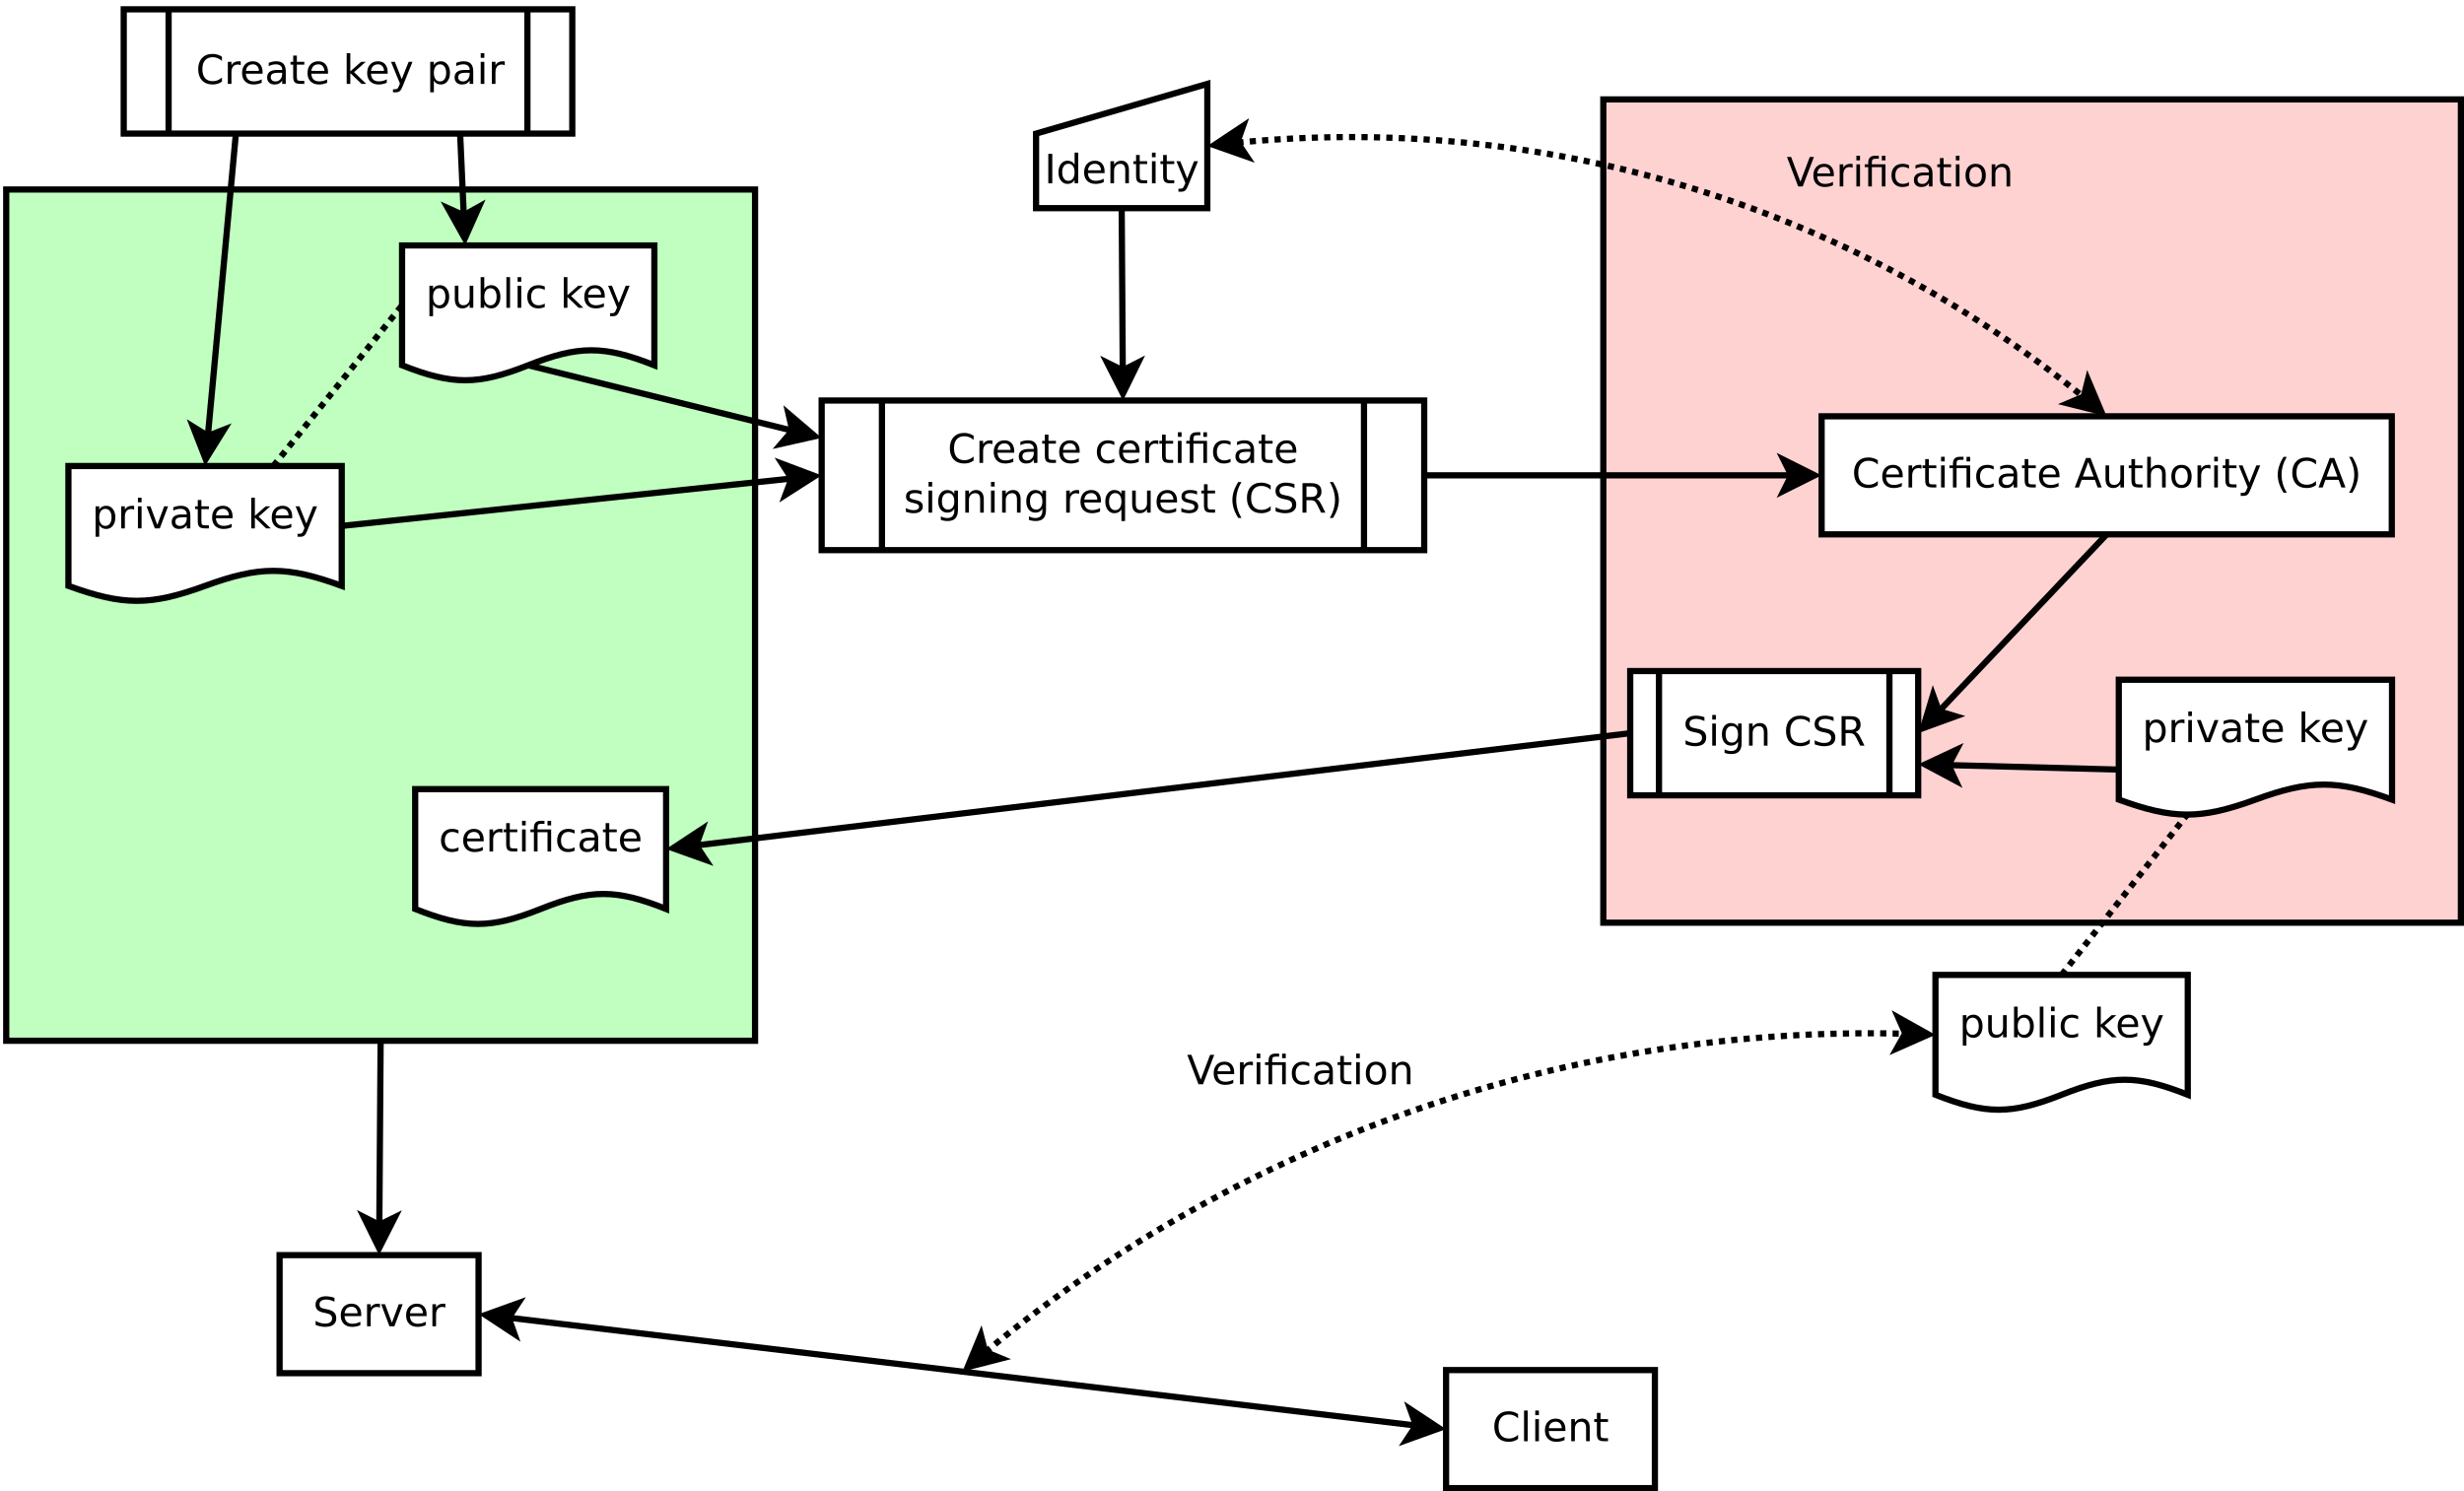 <?xml version="1.0" encoding="UTF-8"?>
<svg xmlns="http://www.w3.org/2000/svg" xmlns:xlink="http://www.w3.org/1999/xlink" width="793pt" height="480pt" viewBox="0 0 793 480" version="1.1">
<defs>
<g>
<symbol overflow="visible" id="glyph0-0">
<path style="stroke:none;" d="M 0.641 2.297 L 0.641 -9.172 L 7.141 -9.172 L 7.141 2.297 Z M 1.375 1.578 L 6.422 1.578 L 6.422 -8.438 L 1.375 -8.438 Z M 1.375 1.578 "/>
</symbol>
<symbol overflow="visible" id="glyph0-1">
<path style="stroke:none;" d="M 8.375 -8.75 L 8.375 -7.391 C 7.938 -7.797 7.473 -8.098 6.984 -8.297 C 6.504 -8.492 5.988 -8.594 5.438 -8.594 C 4.352 -8.594 3.52 -8.258 2.938 -7.594 C 2.363 -6.938 2.078 -5.984 2.078 -4.734 C 2.078 -3.484 2.363 -2.523 2.938 -1.859 C 3.52 -1.203 4.352 -0.875 5.438 -0.875 C 5.988 -0.875 6.504 -0.973 6.984 -1.172 C 7.473 -1.367 7.938 -1.664 8.375 -2.062 L 8.375 -0.734 C 7.926 -0.422 7.453 -0.188 6.953 -0.031 C 6.453 0.113 5.922 0.188 5.359 0.188 C 3.922 0.188 2.789 -0.25 1.969 -1.125 C 1.145 -2.008 0.734 -3.211 0.734 -4.734 C 0.734 -6.254 1.145 -7.453 1.969 -8.328 C 2.789 -9.211 3.922 -9.656 5.359 -9.656 C 5.922 -9.656 6.453 -9.578 6.953 -9.422 C 7.461 -9.273 7.938 -9.051 8.375 -8.75 Z M 8.375 -8.75 "/>
</symbol>
<symbol overflow="visible" id="glyph0-2">
<path style="stroke:none;" d="M 5.344 -6.016 C 5.207 -6.086 5.062 -6.141 4.906 -6.172 C 4.758 -6.211 4.594 -6.234 4.406 -6.234 C 3.75 -6.234 3.242 -6.02 2.891 -5.594 C 2.535 -5.164 2.359 -4.551 2.359 -3.75 L 2.359 0 L 1.188 0 L 1.188 -7.109 L 2.359 -7.109 L 2.359 -6 C 2.598 -6.438 2.914 -6.758 3.312 -6.969 C 3.707 -7.176 4.188 -7.281 4.75 -7.281 C 4.832 -7.281 4.922 -7.273 5.016 -7.266 C 5.109 -7.254 5.219 -7.238 5.344 -7.219 Z M 5.344 -6.016 "/>
</symbol>
<symbol overflow="visible" id="glyph0-3">
<path style="stroke:none;" d="M 7.312 -3.844 L 7.312 -3.281 L 1.938 -3.281 C 1.988 -2.469 2.227 -1.852 2.656 -1.438 C 3.094 -1.02 3.695 -0.812 4.469 -0.812 C 4.914 -0.812 5.348 -0.863 5.766 -0.969 C 6.191 -1.082 6.613 -1.25 7.031 -1.469 L 7.031 -0.359 C 6.613 -0.18 6.18 -0.047 5.734 0.047 C 5.297 0.141 4.852 0.188 4.406 0.188 C 3.27 0.188 2.367 -0.141 1.703 -0.797 C 1.047 -1.461 0.719 -2.359 0.719 -3.484 C 0.719 -4.648 1.031 -5.57 1.656 -6.25 C 2.289 -6.938 3.141 -7.281 4.203 -7.281 C 5.16 -7.281 5.914 -6.973 6.469 -6.359 C 7.031 -5.742 7.312 -4.906 7.312 -3.844 Z M 6.141 -4.188 C 6.129 -4.82 5.945 -5.332 5.594 -5.719 C 5.25 -6.102 4.789 -6.297 4.219 -6.297 C 3.562 -6.297 3.035 -6.109 2.641 -5.734 C 2.254 -5.367 2.031 -4.852 1.969 -4.188 Z M 6.141 -4.188 "/>
</symbol>
<symbol overflow="visible" id="glyph0-4">
<path style="stroke:none;" d="M 4.453 -3.578 C 3.516 -3.578 2.863 -3.469 2.5 -3.25 C 2.133 -3.031 1.953 -2.66 1.953 -2.141 C 1.953 -1.734 2.086 -1.406 2.359 -1.156 C 2.629 -0.914 3 -0.797 3.469 -0.797 C 4.113 -0.797 4.633 -1.023 5.031 -1.484 C 5.426 -1.941 5.625 -2.551 5.625 -3.312 L 5.625 -3.578 Z M 6.781 -4.062 L 6.781 0 L 5.625 0 L 5.625 -1.078 C 5.352 -0.648 5.02 -0.332 4.625 -0.125 C 4.227 0.082 3.738 0.188 3.156 0.188 C 2.426 0.188 1.848 -0.016 1.422 -0.422 C 0.992 -0.836 0.781 -1.383 0.781 -2.062 C 0.781 -2.863 1.047 -3.469 1.578 -3.875 C 2.117 -4.281 2.922 -4.484 3.984 -4.484 L 5.625 -4.484 L 5.625 -4.609 C 5.625 -5.141 5.445 -5.551 5.094 -5.844 C 4.738 -6.145 4.238 -6.297 3.594 -6.297 C 3.188 -6.297 2.789 -6.242 2.406 -6.141 C 2.02 -6.047 1.648 -5.898 1.297 -5.703 L 1.297 -6.781 C 1.723 -6.945 2.141 -7.07 2.547 -7.156 C 2.953 -7.238 3.344 -7.281 3.719 -7.281 C 4.75 -7.281 5.516 -7.016 6.016 -6.484 C 6.523 -5.953 6.781 -5.145 6.781 -4.062 Z M 6.781 -4.062 "/>
</symbol>
<symbol overflow="visible" id="glyph0-5">
<path style="stroke:none;" d="M 2.375 -9.125 L 2.375 -7.109 L 4.781 -7.109 L 4.781 -6.203 L 2.375 -6.203 L 2.375 -2.344 C 2.375 -1.758 2.453 -1.383 2.609 -1.219 C 2.773 -1.062 3.102 -0.984 3.594 -0.984 L 4.781 -0.984 L 4.781 0 L 3.594 0 C 2.688 0 2.062 -0.164 1.719 -0.5 C 1.375 -0.844 1.203 -1.457 1.203 -2.344 L 1.203 -6.203 L 0.344 -6.203 L 0.344 -7.109 L 1.203 -7.109 L 1.203 -9.125 Z M 2.375 -9.125 "/>
</symbol>
<symbol overflow="visible" id="glyph0-6">
<path style="stroke:none;" d=""/>
</symbol>
<symbol overflow="visible" id="glyph0-7">
<path style="stroke:none;" d="M 1.188 -9.875 L 2.359 -9.875 L 2.359 -4.047 L 5.844 -7.109 L 7.328 -7.109 L 3.562 -3.781 L 7.484 0 L 5.969 0 L 2.359 -3.469 L 2.359 0 L 1.188 0 Z M 1.188 -9.875 "/>
</symbol>
<symbol overflow="visible" id="glyph0-8">
<path style="stroke:none;" d="M 4.188 0.656 C 3.852 1.508 3.531 2.062 3.219 2.312 C 2.906 2.57 2.488 2.703 1.969 2.703 L 1.031 2.703 L 1.031 1.734 L 1.719 1.734 C 2.039 1.734 2.289 1.656 2.469 1.5 C 2.645 1.344 2.836 0.984 3.047 0.422 L 3.266 -0.109 L 0.391 -7.109 L 1.625 -7.109 L 3.844 -1.547 L 6.062 -7.109 L 7.312 -7.109 Z M 4.188 0.656 "/>
</symbol>
<symbol overflow="visible" id="glyph0-9">
<path style="stroke:none;" d="M 2.359 -1.062 L 2.359 2.703 L 1.188 2.703 L 1.188 -7.109 L 2.359 -7.109 L 2.359 -6.031 C 2.598 -6.457 2.906 -6.77 3.281 -6.969 C 3.656 -7.176 4.102 -7.281 4.625 -7.281 C 5.488 -7.281 6.191 -6.938 6.734 -6.25 C 7.273 -5.562 7.547 -4.66 7.547 -3.547 C 7.547 -2.43 7.273 -1.531 6.734 -0.844 C 6.191 -0.156 5.488 0.188 4.625 0.188 C 4.102 0.188 3.656 0.082 3.281 -0.125 C 2.906 -0.332 2.598 -0.645 2.359 -1.062 Z M 6.328 -3.547 C 6.328 -4.41 6.148 -5.082 5.797 -5.562 C 5.441 -6.051 4.957 -6.297 4.344 -6.297 C 3.727 -6.297 3.242 -6.051 2.891 -5.562 C 2.535 -5.082 2.359 -4.41 2.359 -3.547 C 2.359 -2.691 2.535 -2.02 2.891 -1.531 C 3.242 -1.039 3.727 -0.797 4.344 -0.797 C 4.957 -0.797 5.441 -1.039 5.797 -1.531 C 6.148 -2.02 6.328 -2.691 6.328 -3.547 Z M 6.328 -3.547 "/>
</symbol>
<symbol overflow="visible" id="glyph0-10">
<path style="stroke:none;" d="M 1.219 -7.109 L 2.391 -7.109 L 2.391 0 L 1.219 0 Z M 1.219 -9.875 L 2.391 -9.875 L 2.391 -8.391 L 1.219 -8.391 Z M 1.219 -9.875 "/>
</symbol>
<symbol overflow="visible" id="glyph0-11">
<path style="stroke:none;" d="M 0.391 -7.109 L 1.625 -7.109 L 3.844 -1.141 L 6.062 -7.109 L 7.312 -7.109 L 4.641 0 L 3.047 0 Z M 0.391 -7.109 "/>
</symbol>
<symbol overflow="visible" id="glyph0-12">
<path style="stroke:none;" d="M 1.109 -2.812 L 1.109 -7.109 L 2.266 -7.109 L 2.266 -2.844 C 2.266 -2.176 2.395 -1.672 2.656 -1.328 C 2.926 -0.992 3.32 -0.828 3.844 -0.828 C 4.477 -0.828 4.977 -1.023 5.344 -1.422 C 5.707 -1.828 5.891 -2.379 5.891 -3.078 L 5.891 -7.109 L 7.062 -7.109 L 7.062 0 L 5.891 0 L 5.891 -1.094 C 5.609 -0.656 5.281 -0.332 4.906 -0.125 C 4.531 0.082 4.094 0.188 3.594 0.188 C 2.781 0.188 2.16 -0.066 1.734 -0.578 C 1.316 -1.086 1.109 -1.832 1.109 -2.812 Z M 4.047 -7.281 Z M 4.047 -7.281 "/>
</symbol>
<symbol overflow="visible" id="glyph0-13">
<path style="stroke:none;" d="M 6.328 -3.547 C 6.328 -4.41 6.148 -5.082 5.797 -5.562 C 5.441 -6.051 4.957 -6.297 4.344 -6.297 C 3.727 -6.297 3.242 -6.051 2.891 -5.562 C 2.535 -5.082 2.359 -4.41 2.359 -3.547 C 2.359 -2.691 2.535 -2.02 2.891 -1.531 C 3.242 -1.039 3.727 -0.797 4.344 -0.797 C 4.957 -0.797 5.441 -1.039 5.797 -1.531 C 6.148 -2.02 6.328 -2.691 6.328 -3.547 Z M 2.359 -6.031 C 2.598 -6.457 2.906 -6.77 3.281 -6.969 C 3.656 -7.176 4.102 -7.281 4.625 -7.281 C 5.488 -7.281 6.191 -6.938 6.734 -6.25 C 7.273 -5.562 7.547 -4.66 7.547 -3.547 C 7.547 -2.43 7.273 -1.531 6.734 -0.844 C 6.191 -0.156 5.488 0.188 4.625 0.188 C 4.102 0.188 3.656 0.082 3.281 -0.125 C 2.906 -0.332 2.598 -0.645 2.359 -1.062 L 2.359 0 L 1.188 0 L 1.188 -9.875 L 2.359 -9.875 Z M 2.359 -6.031 "/>
</symbol>
<symbol overflow="visible" id="glyph0-14">
<path style="stroke:none;" d="M 1.219 -9.875 L 2.391 -9.875 L 2.391 0 L 1.219 0 Z M 1.219 -9.875 "/>
</symbol>
<symbol overflow="visible" id="glyph0-15">
<path style="stroke:none;" d="M 6.344 -6.844 L 6.344 -5.75 C 6.008 -5.926 5.676 -6.062 5.344 -6.156 C 5.008 -6.25 4.676 -6.297 4.344 -6.297 C 3.582 -6.297 2.992 -6.051 2.578 -5.562 C 2.16 -5.082 1.953 -4.41 1.953 -3.547 C 1.953 -2.68 2.16 -2.008 2.578 -1.531 C 2.992 -1.051 3.582 -0.812 4.344 -0.812 C 4.676 -0.812 5.008 -0.852 5.344 -0.938 C 5.676 -1.031 6.008 -1.172 6.344 -1.359 L 6.344 -0.266 C 6.02 -0.117 5.68 -0.008 5.328 0.062 C 4.984 0.145 4.613 0.188 4.219 0.188 C 3.145 0.188 2.289 -0.145 1.656 -0.812 C 1.031 -1.488 0.719 -2.398 0.719 -3.547 C 0.719 -4.703 1.035 -5.613 1.672 -6.281 C 2.305 -6.945 3.18 -7.281 4.297 -7.281 C 4.648 -7.281 5 -7.242 5.344 -7.172 C 5.688 -7.098 6.02 -6.988 6.344 -6.844 Z M 6.344 -6.844 "/>
</symbol>
<symbol overflow="visible" id="glyph0-16">
<path style="stroke:none;" d="M 6.969 -7.109 L 6.969 0 L 5.797 0 L 5.797 -6.203 L 2.594 -6.203 L 2.594 0 L 1.422 0 L 1.422 -6.203 L 0.297 -6.203 L 0.297 -7.109 L 1.422 -7.109 L 1.422 -7.609 C 1.422 -8.379 1.602 -8.945 1.969 -9.312 C 2.332 -9.688 2.895 -9.875 3.656 -9.875 L 4.828 -9.875 L 4.828 -8.906 L 3.703 -8.906 C 3.285 -8.906 2.992 -8.816 2.828 -8.641 C 2.672 -8.473 2.594 -8.172 2.594 -7.734 L 2.594 -7.109 Z M 5.797 -9.859 L 6.969 -9.859 L 6.969 -8.391 L 5.797 -8.391 Z M 5.797 -9.859 "/>
</symbol>
<symbol overflow="visible" id="glyph0-17">
<path style="stroke:none;" d="M 5.75 -6.906 L 5.75 -5.797 C 5.426 -5.961 5.086 -6.086 4.734 -6.172 C 4.379 -6.254 4.008 -6.297 3.625 -6.297 C 3.039 -6.297 2.602 -6.207 2.312 -6.031 C 2.031 -5.852 1.891 -5.586 1.891 -5.234 C 1.891 -4.961 1.988 -4.75 2.188 -4.594 C 2.395 -4.445 2.816 -4.301 3.453 -4.156 L 3.844 -4.062 C 4.676 -3.883 5.266 -3.633 5.609 -3.312 C 5.961 -2.988 6.141 -2.539 6.141 -1.969 C 6.141 -1.301 5.879 -0.773 5.359 -0.391 C 4.836 -0.004 4.117 0.188 3.203 0.188 C 2.816 0.188 2.414 0.148 2 0.078 C 1.594 0.004 1.16 -0.109 0.703 -0.266 L 0.703 -1.469 C 1.141 -1.238 1.566 -1.066 1.984 -0.953 C 2.398 -0.848 2.812 -0.797 3.219 -0.797 C 3.77 -0.797 4.191 -0.891 4.484 -1.078 C 4.785 -1.266 4.938 -1.531 4.938 -1.875 C 4.938 -2.188 4.828 -2.426 4.609 -2.594 C 4.398 -2.77 3.938 -2.938 3.219 -3.094 L 2.812 -3.188 C 2.082 -3.344 1.555 -3.578 1.234 -3.891 C 0.91 -4.203 0.75 -4.633 0.75 -5.188 C 0.75 -5.852 0.984 -6.367 1.453 -6.734 C 1.93 -7.098 2.609 -7.281 3.484 -7.281 C 3.91 -7.281 4.316 -7.25 4.703 -7.188 C 5.086 -7.125 5.438 -7.031 5.75 -6.906 Z M 5.75 -6.906 "/>
</symbol>
<symbol overflow="visible" id="glyph0-18">
<path style="stroke:none;" d="M 5.906 -3.641 C 5.906 -4.484 5.727 -5.133 5.375 -5.594 C 5.031 -6.062 4.539 -6.297 3.906 -6.297 C 3.281 -6.297 2.789 -6.062 2.438 -5.594 C 2.094 -5.133 1.922 -4.484 1.922 -3.641 C 1.922 -2.797 2.094 -2.141 2.438 -1.672 C 2.789 -1.211 3.281 -0.984 3.906 -0.984 C 4.539 -0.984 5.031 -1.211 5.375 -1.672 C 5.727 -2.141 5.906 -2.797 5.906 -3.641 Z M 7.078 -0.875 C 7.078 0.332 6.805 1.227 6.266 1.812 C 5.723 2.406 4.898 2.703 3.797 2.703 C 3.391 2.703 3.004 2.672 2.641 2.609 C 2.273 2.547 1.922 2.453 1.578 2.328 L 1.578 1.188 C 1.922 1.375 2.258 1.508 2.594 1.594 C 2.926 1.688 3.266 1.734 3.609 1.734 C 4.379 1.734 4.953 1.535 5.328 1.141 C 5.711 0.742 5.906 0.141 5.906 -0.672 L 5.906 -1.25 C 5.664 -0.832 5.352 -0.52 4.969 -0.312 C 4.594 -0.102 4.145 0 3.625 0 C 2.75 0 2.047 -0.332 1.516 -1 C 0.984 -1.664 0.719 -2.547 0.719 -3.641 C 0.719 -4.734 0.984 -5.613 1.516 -6.281 C 2.047 -6.945 2.75 -7.281 3.625 -7.281 C 4.145 -7.281 4.594 -7.176 4.969 -6.969 C 5.352 -6.758 5.664 -6.445 5.906 -6.031 L 5.906 -7.109 L 7.078 -7.109 Z M 7.078 -0.875 "/>
</symbol>
<symbol overflow="visible" id="glyph0-19">
<path style="stroke:none;" d="M 7.141 -4.297 L 7.141 0 L 5.969 0 L 5.969 -4.25 C 5.969 -4.926 5.836 -5.43 5.578 -5.766 C 5.316 -6.098 4.922 -6.266 4.391 -6.266 C 3.766 -6.266 3.27 -6.062 2.906 -5.656 C 2.539 -5.258 2.359 -4.711 2.359 -4.016 L 2.359 0 L 1.188 0 L 1.188 -7.109 L 2.359 -7.109 L 2.359 -6 C 2.641 -6.426 2.969 -6.742 3.344 -6.953 C 3.719 -7.172 4.156 -7.281 4.656 -7.281 C 5.469 -7.281 6.082 -7.023 6.5 -6.516 C 6.926 -6.016 7.141 -5.273 7.141 -4.297 Z M 7.141 -4.297 "/>
</symbol>
<symbol overflow="visible" id="glyph0-20">
<path style="stroke:none;" d="M 1.922 -3.547 C 1.922 -2.691 2.098 -2.02 2.453 -1.531 C 2.805 -1.039 3.289 -0.797 3.906 -0.797 C 4.531 -0.797 5.02 -1.039 5.375 -1.531 C 5.727 -2.02 5.906 -2.691 5.906 -3.547 C 5.906 -4.41 5.727 -5.082 5.375 -5.562 C 5.02 -6.051 4.531 -6.297 3.906 -6.297 C 3.289 -6.297 2.805 -6.051 2.453 -5.562 C 2.098 -5.082 1.922 -4.41 1.922 -3.547 Z M 5.906 -1.062 C 5.656 -0.645 5.344 -0.332 4.969 -0.125 C 4.594 0.082 4.145 0.188 3.625 0.188 C 2.77 0.188 2.07 -0.156 1.531 -0.844 C 0.988 -1.531 0.719 -2.43 0.719 -3.547 C 0.719 -4.66 0.988 -5.562 1.531 -6.25 C 2.07 -6.938 2.77 -7.281 3.625 -7.281 C 4.145 -7.281 4.594 -7.176 4.969 -6.969 C 5.344 -6.77 5.656 -6.457 5.906 -6.031 L 5.906 -7.109 L 7.078 -7.109 L 7.078 2.703 L 5.906 2.703 Z M 5.906 -1.062 "/>
</symbol>
<symbol overflow="visible" id="glyph0-21">
<path style="stroke:none;" d="M 4.031 -9.859 C 3.469 -8.891 3.047 -7.926 2.766 -6.969 C 2.492 -6.02 2.359 -5.055 2.359 -4.078 C 2.359 -3.098 2.492 -2.129 2.766 -1.172 C 3.047 -0.211 3.469 0.75 4.031 1.719 L 3.016 1.719 C 2.379 0.719 1.906 -0.258 1.594 -1.219 C 1.281 -2.176 1.125 -3.129 1.125 -4.078 C 1.125 -5.023 1.281 -5.973 1.594 -6.922 C 1.906 -7.879 2.379 -8.859 3.016 -9.859 Z M 4.031 -9.859 "/>
</symbol>
<symbol overflow="visible" id="glyph0-22">
<path style="stroke:none;" d="M 6.953 -9.172 L 6.953 -7.922 C 6.473 -8.148 6.016 -8.32 5.578 -8.438 C 5.148 -8.551 4.734 -8.609 4.328 -8.609 C 3.629 -8.609 3.086 -8.473 2.703 -8.203 C 2.328 -7.93 2.141 -7.547 2.141 -7.047 C 2.141 -6.629 2.266 -6.312 2.516 -6.094 C 2.773 -5.883 3.254 -5.711 3.953 -5.578 L 4.734 -5.422 C 5.68 -5.234 6.383 -4.91 6.844 -4.453 C 7.301 -3.992 7.531 -3.379 7.531 -2.609 C 7.531 -1.691 7.223 -0.992 6.609 -0.516 C 5.992 -0.047 5.086 0.188 3.891 0.188 C 3.441 0.188 2.961 0.133 2.453 0.031 C 1.953 -0.07 1.43 -0.223 0.891 -0.422 L 0.891 -1.734 C 1.41 -1.441 1.922 -1.223 2.422 -1.078 C 2.922 -0.93 3.41 -0.859 3.891 -0.859 C 4.629 -0.859 5.195 -1 5.594 -1.281 C 5.988 -1.57 6.188 -1.984 6.188 -2.516 C 6.188 -2.984 6.039 -3.348 5.75 -3.609 C 5.469 -3.867 5.004 -4.066 4.359 -4.203 L 3.578 -4.359 C 2.617 -4.547 1.926 -4.844 1.5 -5.25 C 1.07 -5.656 0.859 -6.219 0.859 -6.938 C 0.859 -7.781 1.148 -8.441 1.734 -8.922 C 2.328 -9.41 3.145 -9.656 4.188 -9.656 C 4.625 -9.656 5.07 -9.613 5.531 -9.531 C 6 -9.445 6.473 -9.328 6.953 -9.172 Z M 6.953 -9.172 "/>
</symbol>
<symbol overflow="visible" id="glyph0-23">
<path style="stroke:none;" d="M 5.766 -4.438 C 6.047 -4.344 6.316 -4.145 6.578 -3.844 C 6.836 -3.539 7.098 -3.125 7.359 -2.594 L 8.656 0 L 7.281 0 L 6.062 -2.438 C 5.75 -3.07 5.445 -3.488 5.156 -3.688 C 4.863 -3.895 4.461 -4 3.953 -4 L 2.562 -4 L 2.562 0 L 1.281 0 L 1.281 -9.484 L 4.172 -9.484 C 5.254 -9.484 6.062 -9.254 6.594 -8.797 C 7.125 -8.348 7.391 -7.664 7.391 -6.75 C 7.391 -6.156 7.25 -5.66 6.969 -5.266 C 6.695 -4.867 6.297 -4.594 5.766 -4.438 Z M 2.562 -8.422 L 2.562 -5.062 L 4.172 -5.062 C 4.785 -5.062 5.25 -5.203 5.562 -5.484 C 5.883 -5.773 6.047 -6.195 6.047 -6.75 C 6.047 -7.301 5.883 -7.719 5.562 -8 C 5.25 -8.281 4.785 -8.422 4.172 -8.422 Z M 2.562 -8.422 "/>
</symbol>
<symbol overflow="visible" id="glyph0-24">
<path style="stroke:none;" d="M 1.047 -9.859 L 2.062 -9.859 C 2.695 -8.859 3.172 -7.879 3.484 -6.922 C 3.797 -5.973 3.953 -5.023 3.953 -4.078 C 3.953 -3.129 3.797 -2.176 3.484 -1.219 C 3.172 -0.258 2.695 0.719 2.062 1.719 L 1.047 1.719 C 1.609 0.75 2.023 -0.211 2.297 -1.172 C 2.578 -2.129 2.719 -3.098 2.719 -4.078 C 2.719 -5.055 2.578 -6.02 2.297 -6.969 C 2.023 -7.926 1.609 -8.891 1.047 -9.859 Z M 1.047 -9.859 "/>
</symbol>
<symbol overflow="visible" id="glyph0-25">
<path style="stroke:none;" d="M 1.281 -9.484 L 2.562 -9.484 L 2.562 0 L 1.281 0 Z M 1.281 -9.484 "/>
</symbol>
<symbol overflow="visible" id="glyph0-26">
<path style="stroke:none;" d="M 5.906 -6.031 L 5.906 -9.875 L 7.078 -9.875 L 7.078 0 L 5.906 0 L 5.906 -1.062 C 5.656 -0.645 5.344 -0.332 4.969 -0.125 C 4.594 0.082 4.145 0.188 3.625 0.188 C 2.77 0.188 2.07 -0.156 1.531 -0.844 C 0.988 -1.531 0.719 -2.43 0.719 -3.547 C 0.719 -4.66 0.988 -5.562 1.531 -6.25 C 2.07 -6.938 2.77 -7.281 3.625 -7.281 C 4.145 -7.281 4.594 -7.176 4.969 -6.969 C 5.344 -6.77 5.656 -6.457 5.906 -6.031 Z M 1.922 -3.547 C 1.922 -2.691 2.098 -2.02 2.453 -1.531 C 2.805 -1.039 3.289 -0.797 3.906 -0.797 C 4.531 -0.797 5.02 -1.039 5.375 -1.531 C 5.727 -2.02 5.906 -2.691 5.906 -3.547 C 5.906 -4.41 5.727 -5.082 5.375 -5.562 C 5.02 -6.051 4.531 -6.297 3.906 -6.297 C 3.289 -6.297 2.805 -6.051 2.453 -5.562 C 2.098 -5.082 1.922 -4.41 1.922 -3.547 Z M 1.922 -3.547 "/>
</symbol>
<symbol overflow="visible" id="glyph0-27">
<path style="stroke:none;" d="M 4.438 -8.219 L 2.703 -3.5 L 6.188 -3.5 Z M 3.719 -9.484 L 5.172 -9.484 L 8.781 0 L 7.453 0 L 6.594 -2.438 L 2.312 -2.438 L 1.453 0 L 0.109 0 Z M 3.719 -9.484 "/>
</symbol>
<symbol overflow="visible" id="glyph0-28">
<path style="stroke:none;" d="M 7.141 -4.297 L 7.141 0 L 5.969 0 L 5.969 -4.25 C 5.969 -4.926 5.836 -5.43 5.578 -5.766 C 5.316 -6.098 4.922 -6.266 4.391 -6.266 C 3.766 -6.266 3.27 -6.062 2.906 -5.656 C 2.539 -5.258 2.359 -4.711 2.359 -4.016 L 2.359 0 L 1.188 0 L 1.188 -9.875 L 2.359 -9.875 L 2.359 -6 C 2.641 -6.426 2.969 -6.742 3.344 -6.953 C 3.719 -7.172 4.156 -7.281 4.656 -7.281 C 5.469 -7.281 6.082 -7.023 6.5 -6.516 C 6.926 -6.016 7.141 -5.273 7.141 -4.297 Z M 7.141 -4.297 "/>
</symbol>
<symbol overflow="visible" id="glyph0-29">
<path style="stroke:none;" d="M 3.984 -6.297 C 3.359 -6.297 2.863 -6.051 2.5 -5.562 C 2.133 -5.07 1.953 -4.398 1.953 -3.547 C 1.953 -2.691 2.129 -2.02 2.484 -1.531 C 2.848 -1.051 3.348 -0.812 3.984 -0.812 C 4.598 -0.812 5.086 -1.055 5.453 -1.547 C 5.816 -2.035 6 -2.703 6 -3.547 C 6 -4.391 5.816 -5.055 5.453 -5.547 C 5.086 -6.047 4.598 -6.297 3.984 -6.297 Z M 3.984 -7.281 C 4.992 -7.281 5.789 -6.945 6.375 -6.281 C 6.957 -5.625 7.25 -4.711 7.25 -3.547 C 7.25 -2.379 6.957 -1.461 6.375 -0.797 C 5.789 -0.141 4.992 0.188 3.984 0.188 C 2.961 0.188 2.16 -0.141 1.578 -0.797 C 1.004 -1.461 0.719 -2.379 0.719 -3.547 C 0.719 -4.711 1.004 -5.625 1.578 -6.281 C 2.16 -6.945 2.961 -7.281 3.984 -7.281 Z M 3.984 -7.281 "/>
</symbol>
<symbol overflow="visible" id="glyph0-30">
<path style="stroke:none;" d="M 3.719 0 L 0.109 -9.484 L 1.438 -9.484 L 4.438 -1.5 L 7.453 -9.484 L 8.781 -9.484 L 5.172 0 Z M 3.719 0 "/>
</symbol>
</g>
</defs>
<g id="surface95252">
<rect x="0" y="0" width="793" height="480" style="fill:rgb(100%,100%,100%);fill-opacity:1;stroke:none;"/>
<path style="fill-rule:evenodd;fill:rgb(100%,82.353%,82.353%);fill-opacity:1;stroke-width:0.1;stroke-linecap:butt;stroke-linejoin:miter;stroke:rgb(0%,0%,0%);stroke-opacity:1;stroke-miterlimit:10;" d="M 29 7.25 L 42.8 7.25 L 42.8 20.5 L 29 20.5 Z M 29 7.25 " transform="matrix(20,0,0,20,-64,-113)"/>
<path style="fill-rule:evenodd;fill:rgb(75.294%,100%,75.294%);fill-opacity:1;stroke-width:0.1;stroke-linecap:butt;stroke-linejoin:miter;stroke:rgb(0%,0%,0%);stroke-opacity:1;stroke-miterlimit:10;" d="M 3.3 8.7 L 15.35 8.7 L 15.35 22.4 L 3.3 22.4 Z M 3.3 8.7 " transform="matrix(20,0,0,20,-64,-113)"/>
<path style="fill-rule:evenodd;fill:rgb(100%,100%,100%);fill-opacity:1;stroke-width:0.1;stroke-linecap:butt;stroke-linejoin:miter;stroke:rgb(0%,0%,0%);stroke-opacity:1;stroke-miterlimit:10;" d="M 5.191 5.8 L 12.409 5.8 L 12.409 7.8 L 5.191 7.8 Z M 5.191 5.8 " transform="matrix(20,0,0,20,-64,-113)"/>
<path style="fill:none;stroke-width:0.1;stroke-linecap:butt;stroke-linejoin:miter;stroke:rgb(0%,0%,0%);stroke-opacity:1;stroke-miterlimit:10;" d="M 5.913 5.8 L 5.913 7.8 " transform="matrix(20,0,0,20,-64,-113)"/>
<path style="fill:none;stroke-width:0.1;stroke-linecap:butt;stroke-linejoin:miter;stroke:rgb(0%,0%,0%);stroke-opacity:1;stroke-miterlimit:10;" d="M 11.687 5.8 L 11.687 7.8 " transform="matrix(20,0,0,20,-64,-113)"/>
<g style="fill:rgb(0%,0%,0%);fill-opacity:1;">
  <use xlink:href="#glyph0-1" x="63.055" y="27.006"/>
  <use xlink:href="#glyph0-2" x="72.132" y="27.006"/>
  <use xlink:href="#glyph0-3" x="77.191" y="27.006"/>
  <use xlink:href="#glyph0-4" x="85.189" y="27.006"/>
  <use xlink:href="#glyph0-5" x="93.155" y="27.006"/>
  <use xlink:href="#glyph0-3" x="98.252" y="27.006"/>
  <use xlink:href="#glyph0-6" x="106.25" y="27.006"/>
  <use xlink:href="#glyph0-7" x="110.383" y="27.006"/>
  <use xlink:href="#glyph0-3" x="117.448" y="27.006"/>
  <use xlink:href="#glyph0-8" x="125.446" y="27.006"/>
  <use xlink:href="#glyph0-6" x="133.139" y="27.006"/>
  <use xlink:href="#glyph0-9" x="137.271" y="27.006"/>
  <use xlink:href="#glyph0-4" x="145.523" y="27.006"/>
  <use xlink:href="#glyph0-10" x="153.49" y="27.006"/>
  <use xlink:href="#glyph0-2" x="157.101" y="27.006"/>
</g>
<path style="fill-rule:evenodd;fill:rgb(100%,100%,100%);fill-opacity:1;stroke-width:0.1;stroke-linecap:butt;stroke-linejoin:miter;stroke:rgb(0%,0%,0%);stroke-opacity:1;stroke-miterlimit:10;" d="M 4.301 13.15 L 8.699 13.15 L 8.699 15.079 C 7.819 14.757 7.379 14.757 6.5 15.079 C 5.621 15.4 5.181 15.4 4.301 15.079 Z M 4.301 13.15 " transform="matrix(20,0,0,20,-64,-113)"/>
<g style="fill:rgb(0%,0%,0%);fill-opacity:1;">
  <use xlink:href="#glyph0-9" x="29.574" y="170.076"/>
  <use xlink:href="#glyph0-2" x="37.826" y="170.076"/>
  <use xlink:href="#glyph0-10" x="43.171" y="170.076"/>
  <use xlink:href="#glyph0-11" x="46.783" y="170.076"/>
  <use xlink:href="#glyph0-4" x="54.476" y="170.076"/>
  <use xlink:href="#glyph0-5" x="62.443" y="170.076"/>
  <use xlink:href="#glyph0-3" x="67.54" y="170.076"/>
  <use xlink:href="#glyph0-6" x="75.538" y="170.076"/>
  <use xlink:href="#glyph0-7" x="79.67" y="170.076"/>
  <use xlink:href="#glyph0-3" x="86.735" y="170.076"/>
  <use xlink:href="#glyph0-8" x="94.733" y="170.076"/>
</g>
<path style="fill-rule:evenodd;fill:rgb(100%,100%,100%);fill-opacity:1;stroke-width:0.1;stroke-linecap:butt;stroke-linejoin:miter;stroke:rgb(0%,0%,0%);stroke-opacity:1;stroke-miterlimit:10;" d="M 9.67 9.6 L 13.73 9.6 L 13.73 11.529 C 12.918 11.207 12.512 11.207 11.7 11.529 C 10.888 11.85 10.482 11.85 9.67 11.529 Z M 9.67 9.6 " transform="matrix(20,0,0,20,-64,-113)"/>
<g style="fill:rgb(0%,0%,0%);fill-opacity:1;">
  <use xlink:href="#glyph0-9" x="137.012" y="99.076"/>
  <use xlink:href="#glyph0-12" x="145.264" y="99.076"/>
  <use xlink:href="#glyph0-13" x="153.503" y="99.076"/>
  <use xlink:href="#glyph0-14" x="161.755" y="99.076"/>
  <use xlink:href="#glyph0-10" x="165.367" y="99.076"/>
  <use xlink:href="#glyph0-15" x="168.979" y="99.076"/>
  <use xlink:href="#glyph0-6" x="176.126" y="99.076"/>
  <use xlink:href="#glyph0-7" x="180.258" y="99.076"/>
  <use xlink:href="#glyph0-3" x="187.323" y="99.076"/>
  <use xlink:href="#glyph0-8" x="195.321" y="99.076"/>
</g>
<path style="fill:none;stroke-width:0.1;stroke-linecap:butt;stroke-linejoin:miter;stroke:rgb(0%,0%,0%);stroke-opacity:1;stroke-miterlimit:10;" d="M 10.604 7.8 L 10.663 9.114 " transform="matrix(20,0,0,20,-64,-113)"/>
<path style="fill-rule:evenodd;fill:rgb(0%,0%,0%);fill-opacity:1;stroke-width:0.1;stroke-linecap:butt;stroke-linejoin:miter;stroke:rgb(0%,0%,0%);stroke-opacity:1;stroke-miterlimit:10;" d="M 10.68 9.488 L 10.408 9 L 10.663 9.114 L 10.907 8.978 Z M 10.68 9.488 " transform="matrix(20,0,0,20,-64,-113)"/>
<path style="fill:none;stroke-width:0.1;stroke-linecap:butt;stroke-linejoin:miter;stroke:rgb(0%,0%,0%);stroke-opacity:1;stroke-miterlimit:10;" d="M 6.996 7.8 L 6.545 12.665 " transform="matrix(20,0,0,20,-64,-113)"/>
<path style="fill-rule:evenodd;fill:rgb(0%,0%,0%);fill-opacity:1;stroke-width:0.1;stroke-linecap:butt;stroke-linejoin:miter;stroke:rgb(0%,0%,0%);stroke-opacity:1;stroke-miterlimit:10;" d="M 6.51 13.039 L 6.307 12.518 L 6.545 12.665 L 6.805 12.564 Z M 6.51 13.039 " transform="matrix(20,0,0,20,-64,-113)"/>
<path style="fill-rule:evenodd;fill:rgb(100%,100%,100%);fill-opacity:1;stroke-width:0.1;stroke-linecap:butt;stroke-linejoin:miter;stroke:rgb(0%,0%,0%);stroke-opacity:1;stroke-miterlimit:10;" d="M 16.422 12.096 L 26.118 12.096 L 26.118 14.504 L 16.422 14.504 Z M 16.422 12.096 " transform="matrix(20,0,0,20,-64,-113)"/>
<path style="fill:none;stroke-width:0.1;stroke-linecap:butt;stroke-linejoin:miter;stroke:rgb(0%,0%,0%);stroke-opacity:1;stroke-miterlimit:10;" d="M 17.392 12.096 L 17.392 14.504 " transform="matrix(20,0,0,20,-64,-113)"/>
<path style="fill:none;stroke-width:0.1;stroke-linecap:butt;stroke-linejoin:miter;stroke:rgb(0%,0%,0%);stroke-opacity:1;stroke-miterlimit:10;" d="M 25.149 12.096 L 25.149 14.504 " transform="matrix(20,0,0,20,-64,-113)"/>
<g style="fill:rgb(0%,0%,0%);fill-opacity:1;">
  <use xlink:href="#glyph0-1" x="304.961" y="149.006"/>
  <use xlink:href="#glyph0-2" x="314.038" y="149.006"/>
  <use xlink:href="#glyph0-3" x="319.097" y="149.006"/>
  <use xlink:href="#glyph0-4" x="327.095" y="149.006"/>
  <use xlink:href="#glyph0-5" x="335.062" y="149.006"/>
  <use xlink:href="#glyph0-3" x="340.159" y="149.006"/>
  <use xlink:href="#glyph0-6" x="348.157" y="149.006"/>
  <use xlink:href="#glyph0-15" x="352.289" y="149.006"/>
  <use xlink:href="#glyph0-3" x="359.436" y="149.006"/>
  <use xlink:href="#glyph0-2" x="367.434" y="149.006"/>
  <use xlink:href="#glyph0-5" x="372.779" y="149.006"/>
  <use xlink:href="#glyph0-10" x="377.876" y="149.006"/>
  <use xlink:href="#glyph0-16" x="381.488" y="149.006"/>
  <use xlink:href="#glyph0-15" x="389.677" y="149.006"/>
  <use xlink:href="#glyph0-4" x="396.824" y="149.006"/>
  <use xlink:href="#glyph0-5" x="404.79" y="149.006"/>
  <use xlink:href="#glyph0-3" x="409.887" y="149.006"/>
</g>
<g style="fill:rgb(0%,0%,0%);fill-opacity:1;">
  <use xlink:href="#glyph0-17" x="290.84" y="165.006"/>
  <use xlink:href="#glyph0-10" x="297.613" y="165.006"/>
  <use xlink:href="#glyph0-18" x="301.225" y="165.006"/>
  <use xlink:href="#glyph0-19" x="309.477" y="165.006"/>
  <use xlink:href="#glyph0-10" x="317.716" y="165.006"/>
  <use xlink:href="#glyph0-19" x="321.328" y="165.006"/>
  <use xlink:href="#glyph0-18" x="329.567" y="165.006"/>
  <use xlink:href="#glyph0-6" x="337.819" y="165.006"/>
  <use xlink:href="#glyph0-2" x="341.951" y="165.006"/>
  <use xlink:href="#glyph0-3" x="347.01" y="165.006"/>
  <use xlink:href="#glyph0-20" x="355.008" y="165.006"/>
  <use xlink:href="#glyph0-12" x="363.26" y="165.006"/>
  <use xlink:href="#glyph0-3" x="371.5" y="165.006"/>
  <use xlink:href="#glyph0-17" x="379.498" y="165.006"/>
  <use xlink:href="#glyph0-5" x="386.271" y="165.006"/>
  <use xlink:href="#glyph0-6" x="391.368" y="165.006"/>
  <use xlink:href="#glyph0-21" x="395.5" y="165.006"/>
  <use xlink:href="#glyph0-1" x="400.572" y="165.006"/>
  <use xlink:href="#glyph0-22" x="409.649" y="165.006"/>
  <use xlink:href="#glyph0-23" x="417.901" y="165.006"/>
  <use xlink:href="#glyph0-24" x="426.934" y="165.006"/>
</g>
<path style="fill-rule:evenodd;fill:rgb(100%,100%,100%);fill-opacity:1;stroke-width:0.1;stroke-linecap:butt;stroke-linejoin:miter;stroke:rgb(0%,0%,0%);stroke-opacity:1;stroke-miterlimit:10;" d="M 19.872 7.8 L 22.628 7 L 22.628 9 L 19.872 9 Z M 19.872 7.8 " transform="matrix(20,0,0,20,-64,-113)"/>
<g style="fill:rgb(0%,0%,0%);fill-opacity:1;">
  <use xlink:href="#glyph0-25" x="336.098" y="59.006"/>
  <use xlink:href="#glyph0-26" x="339.932" y="59.006"/>
  <use xlink:href="#glyph0-3" x="348.184" y="59.006"/>
  <use xlink:href="#glyph0-19" x="356.182" y="59.006"/>
  <use xlink:href="#glyph0-5" x="364.421" y="59.006"/>
  <use xlink:href="#glyph0-10" x="369.518" y="59.006"/>
  <use xlink:href="#glyph0-5" x="373.13" y="59.006"/>
  <use xlink:href="#glyph0-8" x="378.227" y="59.006"/>
</g>
<path style="fill:none;stroke-width:0.1;stroke-linecap:butt;stroke-linejoin:miter;stroke:rgb(0%,0%,0%);stroke-opacity:1;stroke-miterlimit:10;" d="M 21.25 9 L 21.267 11.61 " transform="matrix(20,0,0,20,-64,-113)"/>
<path style="fill-rule:evenodd;fill:rgb(0%,0%,0%);fill-opacity:1;stroke-width:0.1;stroke-linecap:butt;stroke-linejoin:miter;stroke:rgb(0%,0%,0%);stroke-opacity:1;stroke-miterlimit:10;" d="M 21.27 11.985 L 21.016 11.486 L 21.267 11.61 L 21.516 11.483 Z M 21.27 11.985 " transform="matrix(20,0,0,20,-64,-113)"/>
<path style="fill:none;stroke-width:0.1;stroke-linecap:butt;stroke-linejoin:miter;stroke:rgb(0%,0%,0%);stroke-opacity:1;stroke-miterlimit:10;" d="M 11.7 11.529 L 15.95 12.581 " transform="matrix(20,0,0,20,-64,-113)"/>
<path style="fill-rule:evenodd;fill:rgb(0%,0%,0%);fill-opacity:1;stroke-width:0.1;stroke-linecap:butt;stroke-linejoin:miter;stroke:rgb(0%,0%,0%);stroke-opacity:1;stroke-miterlimit:10;" d="M 16.314 12.671 L 15.768 12.794 L 15.95 12.581 L 15.888 12.308 Z M 16.314 12.671 " transform="matrix(20,0,0,20,-64,-113)"/>
<path style="fill:none;stroke-width:0.1;stroke-linecap:butt;stroke-linejoin:miter;stroke:rgb(0%,0%,0%);stroke-opacity:1;stroke-miterlimit:10;" d="M 8.699 14.114 L 15.938 13.351 " transform="matrix(20,0,0,20,-64,-113)"/>
<path style="fill-rule:evenodd;fill:rgb(0%,0%,0%);fill-opacity:1;stroke-width:0.1;stroke-linecap:butt;stroke-linejoin:miter;stroke:rgb(0%,0%,0%);stroke-opacity:1;stroke-miterlimit:10;" d="M 16.311 13.312 L 15.84 13.613 L 15.938 13.351 L 15.787 13.115 Z M 16.311 13.312 " transform="matrix(20,0,0,20,-64,-113)"/>
<path style="fill-rule:evenodd;fill:rgb(100%,100%,100%);fill-opacity:1;stroke-width:0.1;stroke-linecap:butt;stroke-linejoin:miter;stroke:rgb(0%,0%,0%);stroke-opacity:1;stroke-miterlimit:10;" d="M 32.513 12.35 L 41.688 12.35 L 41.688 14.25 L 32.513 14.25 Z M 32.513 12.35 " transform="matrix(20,0,0,20,-64,-113)"/>
<g style="fill:rgb(0%,0%,0%);fill-opacity:1;">
  <use xlink:href="#glyph0-1" x="595.969" y="156.904"/>
  <use xlink:href="#glyph0-3" x="605.046" y="156.904"/>
  <use xlink:href="#glyph0-2" x="613.044" y="156.904"/>
  <use xlink:href="#glyph0-5" x="618.389" y="156.904"/>
  <use xlink:href="#glyph0-10" x="623.486" y="156.904"/>
  <use xlink:href="#glyph0-16" x="627.098" y="156.904"/>
  <use xlink:href="#glyph0-15" x="635.286" y="156.904"/>
  <use xlink:href="#glyph0-4" x="642.434" y="156.904"/>
  <use xlink:href="#glyph0-5" x="650.4" y="156.904"/>
  <use xlink:href="#glyph0-3" x="655.497" y="156.904"/>
  <use xlink:href="#glyph0-6" x="663.495" y="156.904"/>
  <use xlink:href="#glyph0-27" x="667.627" y="156.904"/>
  <use xlink:href="#glyph0-12" x="676.52" y="156.904"/>
  <use xlink:href="#glyph0-5" x="684.759" y="156.904"/>
  <use xlink:href="#glyph0-28" x="689.857" y="156.904"/>
  <use xlink:href="#glyph0-29" x="698.096" y="156.904"/>
  <use xlink:href="#glyph0-2" x="706.049" y="156.904"/>
  <use xlink:href="#glyph0-10" x="711.394" y="156.904"/>
  <use xlink:href="#glyph0-5" x="715.006" y="156.904"/>
  <use xlink:href="#glyph0-8" x="720.103" y="156.904"/>
  <use xlink:href="#glyph0-6" x="727.797" y="156.904"/>
  <use xlink:href="#glyph0-21" x="731.929" y="156.904"/>
  <use xlink:href="#glyph0-1" x="737.001" y="156.904"/>
  <use xlink:href="#glyph0-27" x="746.078" y="156.904"/>
  <use xlink:href="#glyph0-24" x="754.971" y="156.904"/>
</g>
<path style="fill:none;stroke-width:0.1;stroke-linecap:butt;stroke-linejoin:miter;stroke:rgb(0%,0%,0%);stroke-opacity:1;stroke-miterlimit:10;" d="M 26.119 13.3 L 32.026 13.3 " transform="matrix(20,0,0,20,-64,-113)"/>
<path style="fill-rule:evenodd;fill:rgb(0%,0%,0%);fill-opacity:1;stroke-width:0.1;stroke-linecap:butt;stroke-linejoin:miter;stroke:rgb(0%,0%,0%);stroke-opacity:1;stroke-miterlimit:10;" d="M 32.401 13.3 L 31.901 13.55 L 32.026 13.3 L 31.901 13.05 Z M 32.401 13.3 " transform="matrix(20,0,0,20,-64,-113)"/>
<path style="fill:none;stroke-width:0.1;stroke-linecap:butt;stroke-linejoin:miter;stroke:rgb(0%,0%,0%);stroke-opacity:1;stroke-dasharray:0.1,0.1;stroke-miterlimit:10;" d="M 23.111 7.946 C 28.012 7.463 32.904 8.934 36.726 12.038 " transform="matrix(20,0,0,20,-64,-113)"/>
<path style="fill-rule:evenodd;fill:rgb(0%,0%,0%);fill-opacity:1;stroke-width:0.1;stroke-linecap:butt;stroke-linejoin:miter;stroke:rgb(0%,0%,0%);stroke-opacity:1;stroke-miterlimit:10;" d="M 22.738 7.986 L 23.204 7.676 L 23.111 7.94 L 23.266 8.172 Z M 22.738 7.986 " transform="matrix(20,0,0,20,-64,-113)"/>
<path style="fill-rule:evenodd;fill:rgb(0%,0%,0%);fill-opacity:1;stroke-width:0.1;stroke-linecap:butt;stroke-linejoin:miter;stroke:rgb(0%,0%,0%);stroke-opacity:1;stroke-miterlimit:10;" d="M 37.015 12.277 L 36.473 12.142 L 36.73 12.033 L 36.798 11.762 Z M 37.015 12.277 " transform="matrix(20,0,0,20,-64,-113)"/>
<g style="fill:rgb(0%,0%,0%);fill-opacity:1;">
  <use xlink:href="#glyph0-30" x="575" y="60.006"/>
  <use xlink:href="#glyph0-3" x="582.884" y="60.006"/>
  <use xlink:href="#glyph0-2" x="590.882" y="60.006"/>
  <use xlink:href="#glyph0-10" x="596.226" y="60.006"/>
  <use xlink:href="#glyph0-16" x="599.838" y="60.006"/>
  <use xlink:href="#glyph0-15" x="608.027" y="60.006"/>
  <use xlink:href="#glyph0-4" x="615.174" y="60.006"/>
  <use xlink:href="#glyph0-5" x="623.14" y="60.006"/>
  <use xlink:href="#glyph0-10" x="628.238" y="60.006"/>
  <use xlink:href="#glyph0-29" x="631.85" y="60.006"/>
  <use xlink:href="#glyph0-19" x="639.803" y="60.006"/>
</g>
<path style="fill:none;stroke-width:0.1;stroke-linecap:butt;stroke-linejoin:miter;stroke:rgb(0%,0%,0%);stroke-opacity:1;stroke-miterlimit:10;" d="M 37.1 14.25 L 34.402 17.097 " transform="matrix(20,0,0,20,-64,-113)"/>
<path style="fill-rule:evenodd;fill:rgb(0%,0%,0%);fill-opacity:1;stroke-width:0.1;stroke-linecap:butt;stroke-linejoin:miter;stroke:rgb(0%,0%,0%);stroke-opacity:1;stroke-miterlimit:10;" d="M 34.144 17.369 L 34.306 16.834 L 34.402 17.097 L 34.669 17.178 Z M 34.144 17.369 " transform="matrix(20,0,0,20,-64,-113)"/>
<path style="fill-rule:evenodd;fill:rgb(100%,100%,100%);fill-opacity:1;stroke-width:0.1;stroke-linecap:butt;stroke-linejoin:miter;stroke:rgb(0%,0%,0%);stroke-opacity:1;stroke-miterlimit:10;" d="M 29.433 16.45 L 34.067 16.45 L 34.067 18.45 L 29.433 18.45 Z M 29.433 16.45 " transform="matrix(20,0,0,20,-64,-113)"/>
<path style="fill:none;stroke-width:0.1;stroke-linecap:butt;stroke-linejoin:miter;stroke:rgb(0%,0%,0%);stroke-opacity:1;stroke-miterlimit:10;" d="M 29.896 16.45 L 29.896 18.45 " transform="matrix(20,0,0,20,-64,-113)"/>
<path style="fill:none;stroke-width:0.1;stroke-linecap:butt;stroke-linejoin:miter;stroke:rgb(0%,0%,0%);stroke-opacity:1;stroke-miterlimit:10;" d="M 33.604 16.45 L 33.604 18.45 " transform="matrix(20,0,0,20,-64,-113)"/>
<g style="fill:rgb(0%,0%,0%);fill-opacity:1;">
  <use xlink:href="#glyph0-22" x="541.586" y="240.006"/>
  <use xlink:href="#glyph0-10" x="549.838" y="240.006"/>
  <use xlink:href="#glyph0-18" x="553.45" y="240.006"/>
  <use xlink:href="#glyph0-19" x="561.702" y="240.006"/>
  <use xlink:href="#glyph0-6" x="569.941" y="240.006"/>
  <use xlink:href="#glyph0-1" x="574.073" y="240.006"/>
  <use xlink:href="#glyph0-22" x="583.15" y="240.006"/>
  <use xlink:href="#glyph0-23" x="591.402" y="240.006"/>
</g>
<path style="fill-rule:evenodd;fill:rgb(100%,100%,100%);fill-opacity:1;stroke-width:0.1;stroke-linecap:butt;stroke-linejoin:miter;stroke:rgb(0%,0%,0%);stroke-opacity:1;stroke-miterlimit:10;" d="M 9.881 18.35 L 13.919 18.35 L 13.919 20.279 C 13.111 19.957 12.707 19.957 11.9 20.279 C 11.093 20.6 10.689 20.6 9.881 20.279 Z M 9.881 18.35 " transform="matrix(20,0,0,20,-64,-113)"/>
<g style="fill:rgb(0%,0%,0%);fill-opacity:1;">
  <use xlink:href="#glyph0-15" x="141.207" y="274.076"/>
  <use xlink:href="#glyph0-3" x="148.354" y="274.076"/>
  <use xlink:href="#glyph0-2" x="156.352" y="274.076"/>
  <use xlink:href="#glyph0-5" x="161.697" y="274.076"/>
  <use xlink:href="#glyph0-10" x="166.794" y="274.076"/>
  <use xlink:href="#glyph0-16" x="170.406" y="274.076"/>
  <use xlink:href="#glyph0-15" x="178.595" y="274.076"/>
  <use xlink:href="#glyph0-4" x="185.742" y="274.076"/>
  <use xlink:href="#glyph0-5" x="193.708" y="274.076"/>
  <use xlink:href="#glyph0-3" x="198.806" y="274.076"/>
</g>
<path style="fill:none;stroke-width:0.1;stroke-linecap:butt;stroke-linejoin:miter;stroke:rgb(0%,0%,0%);stroke-opacity:1;stroke-miterlimit:10;" d="M 29.433 17.45 L 14.402 19.256 " transform="matrix(20,0,0,20,-64,-113)"/>
<path style="fill-rule:evenodd;fill:rgb(0%,0%,0%);fill-opacity:1;stroke-width:0.1;stroke-linecap:butt;stroke-linejoin:miter;stroke:rgb(0%,0%,0%);stroke-opacity:1;stroke-miterlimit:10;" d="M 14.029 19.301 L 14.496 18.993 L 14.402 19.256 L 14.556 19.489 Z M 14.029 19.301 " transform="matrix(20,0,0,20,-64,-113)"/>
<path style="fill-rule:evenodd;fill:rgb(100%,100%,100%);fill-opacity:1;stroke-width:0.1;stroke-linecap:butt;stroke-linejoin:miter;stroke:rgb(0%,0%,0%);stroke-opacity:1;stroke-miterlimit:10;" d="M 37.295 16.59 L 41.692 16.59 L 41.692 18.519 C 40.813 18.197 40.373 18.197 39.494 18.519 C 38.614 18.84 38.174 18.84 37.295 18.519 Z M 37.295 16.59 " transform="matrix(20,0,0,20,-64,-113)"/>
<g style="fill:rgb(0%,0%,0%);fill-opacity:1;">
  <use xlink:href="#glyph0-9" x="689.445" y="238.877"/>
  <use xlink:href="#glyph0-2" x="697.697" y="238.877"/>
  <use xlink:href="#glyph0-10" x="703.042" y="238.877"/>
  <use xlink:href="#glyph0-11" x="706.654" y="238.877"/>
  <use xlink:href="#glyph0-4" x="714.347" y="238.877"/>
  <use xlink:href="#glyph0-5" x="722.314" y="238.877"/>
  <use xlink:href="#glyph0-3" x="727.411" y="238.877"/>
  <use xlink:href="#glyph0-6" x="735.409" y="238.877"/>
  <use xlink:href="#glyph0-7" x="739.541" y="238.877"/>
  <use xlink:href="#glyph0-3" x="746.606" y="238.877"/>
  <use xlink:href="#glyph0-8" x="754.604" y="238.877"/>
</g>
<path style="fill:none;stroke-width:0.1;stroke-linecap:butt;stroke-linejoin:miter;stroke:rgb(0%,0%,0%);stroke-opacity:1;stroke-miterlimit:10;" d="M 37.295 18.036 L 34.554 17.963 " transform="matrix(20,0,0,20,-64,-113)"/>
<path style="fill-rule:evenodd;fill:rgb(0%,0%,0%);fill-opacity:1;stroke-width:0.1;stroke-linecap:butt;stroke-linejoin:miter;stroke:rgb(0%,0%,0%);stroke-opacity:1;stroke-miterlimit:10;" d="M 34.179 17.953 L 34.685 17.716 L 34.554 17.963 L 34.672 18.216 Z M 34.179 17.953 " transform="matrix(20,0,0,20,-64,-113)"/>
<path style="fill-rule:evenodd;fill:rgb(100%,100%,100%);fill-opacity:1;stroke-width:0.1;stroke-linecap:butt;stroke-linejoin:miter;stroke:rgb(0%,0%,0%);stroke-opacity:1;stroke-miterlimit:10;" d="M 34.345 21.34 L 38.405 21.34 L 38.405 23.269 C 37.593 22.947 37.187 22.947 36.375 23.269 C 35.563 23.59 35.157 23.59 34.345 23.269 Z M 34.345 21.34 " transform="matrix(20,0,0,20,-64,-113)"/>
<g style="fill:rgb(0%,0%,0%);fill-opacity:1;">
  <use xlink:href="#glyph0-9" x="630.508" y="333.877"/>
  <use xlink:href="#glyph0-12" x="638.76" y="333.877"/>
  <use xlink:href="#glyph0-13" x="646.999" y="333.877"/>
  <use xlink:href="#glyph0-14" x="655.251" y="333.877"/>
  <use xlink:href="#glyph0-10" x="658.863" y="333.877"/>
  <use xlink:href="#glyph0-15" x="662.475" y="333.877"/>
  <use xlink:href="#glyph0-6" x="669.622" y="333.877"/>
  <use xlink:href="#glyph0-7" x="673.754" y="333.877"/>
  <use xlink:href="#glyph0-3" x="680.819" y="333.877"/>
  <use xlink:href="#glyph0-8" x="688.817" y="333.877"/>
</g>
<path style="fill:none;stroke-width:0.1;stroke-linecap:butt;stroke-linejoin:miter;stroke:rgb(0%,0%,0%);stroke-opacity:1;stroke-dasharray:0.1,0.1;stroke-miterlimit:10;" d="M 7.599 13.15 L 9.67 10.564 " transform="matrix(20,0,0,20,-64,-113)"/>
<path style="fill:none;stroke-width:0.1;stroke-linecap:butt;stroke-linejoin:miter;stroke:rgb(0%,0%,0%);stroke-opacity:1;stroke-dasharray:0.1,0.1;stroke-miterlimit:10;" d="M 36.375 21.34 L 38.394 18.76 " transform="matrix(20,0,0,20,-64,-113)"/>
<path style="fill-rule:evenodd;fill:rgb(100%,100%,100%);fill-opacity:1;stroke-width:0.1;stroke-linecap:butt;stroke-linejoin:miter;stroke:rgb(0%,0%,0%);stroke-opacity:1;stroke-miterlimit:10;" d="M 7.699 25.85 L 10.901 25.85 L 10.901 27.75 L 7.699 27.75 Z M 7.699 25.85 " transform="matrix(20,0,0,20,-64,-113)"/>
<g style="fill:rgb(0%,0%,0%);fill-opacity:1;">
  <use xlink:href="#glyph0-22" x="100.691" y="426.904"/>
  <use xlink:href="#glyph0-3" x="108.943" y="426.904"/>
  <use xlink:href="#glyph0-2" x="116.941" y="426.904"/>
  <use xlink:href="#glyph0-11" x="122.286" y="426.904"/>
  <use xlink:href="#glyph0-3" x="129.98" y="426.904"/>
  <use xlink:href="#glyph0-2" x="137.978" y="426.904"/>
</g>
<path style="fill-rule:evenodd;fill:rgb(100%,100%,100%);fill-opacity:1;stroke-width:0.1;stroke-linecap:butt;stroke-linejoin:miter;stroke:rgb(0%,0%,0%);stroke-opacity:1;stroke-miterlimit:10;" d="M 26.47 27.7 L 29.83 27.7 L 29.83 29.6 L 26.47 29.6 Z M 26.47 27.7 " transform="matrix(20,0,0,20,-64,-113)"/>
<g style="fill:rgb(0%,0%,0%);fill-opacity:1;">
  <use xlink:href="#glyph0-1" x="480.191" y="463.904"/>
  <use xlink:href="#glyph0-14" x="489.269" y="463.904"/>
  <use xlink:href="#glyph0-10" x="492.88" y="463.904"/>
  <use xlink:href="#glyph0-3" x="496.492" y="463.904"/>
  <use xlink:href="#glyph0-19" x="504.49" y="463.904"/>
  <use xlink:href="#glyph0-5" x="512.73" y="463.904"/>
</g>
<path style="fill:none;stroke-width:0.1;stroke-linecap:butt;stroke-linejoin:miter;stroke:rgb(0%,0%,0%);stroke-opacity:1;stroke-miterlimit:10;" d="M 11.385 26.857 L 25.987 28.593 " transform="matrix(20,0,0,20,-64,-113)"/>
<path style="fill-rule:evenodd;fill:rgb(0%,0%,0%);fill-opacity:1;stroke-width:0.1;stroke-linecap:butt;stroke-linejoin:miter;stroke:rgb(0%,0%,0%);stroke-opacity:1;stroke-miterlimit:10;" d="M 11.012 26.813 L 11.538 26.624 L 11.385 26.857 L 11.479 27.121 Z M 11.012 26.813 " transform="matrix(20,0,0,20,-64,-113)"/>
<path style="fill-rule:evenodd;fill:rgb(0%,0%,0%);fill-opacity:1;stroke-width:0.1;stroke-linecap:butt;stroke-linejoin:miter;stroke:rgb(0%,0%,0%);stroke-opacity:1;stroke-miterlimit:10;" d="M 26.359 28.637 L 25.833 28.826 L 25.987 28.593 L 25.892 28.329 Z M 26.359 28.637 " transform="matrix(20,0,0,20,-64,-113)"/>
<path style="fill:none;stroke-width:0.1;stroke-linecap:butt;stroke-linejoin:miter;stroke:rgb(0%,0%,0%);stroke-opacity:1;stroke-miterlimit:10;" d="M 9.325 22.4 L 9.304 25.363 " transform="matrix(20,0,0,20,-64,-113)"/>
<path style="fill-rule:evenodd;fill:rgb(0%,0%,0%);fill-opacity:1;stroke-width:0.1;stroke-linecap:butt;stroke-linejoin:miter;stroke:rgb(0%,0%,0%);stroke-opacity:1;stroke-miterlimit:10;" d="M 9.301 25.738 L 9.054 25.236 L 9.304 25.363 L 9.554 25.24 Z M 9.301 25.738 " transform="matrix(20,0,0,20,-64,-113)"/>
<path style="fill:none;stroke-width:0.1;stroke-linecap:butt;stroke-linejoin:miter;stroke:rgb(0%,0%,0%);stroke-opacity:1;stroke-dasharray:0.1,0.1;stroke-miterlimit:10;" d="M 19.057 27.41 C 23.209 23.97 28.468 22.149 33.859 22.287 " transform="matrix(20,0,0,20,-64,-113)"/>
<path style="fill-rule:evenodd;fill:rgb(0%,0%,0%);fill-opacity:1;stroke-width:0.1;stroke-linecap:butt;stroke-linejoin:miter;stroke:rgb(0%,0%,0%);stroke-opacity:1;stroke-miterlimit:10;" d="M 18.77 27.652 L 18.984 27.136 L 19.054 27.406 L 19.312 27.513 Z M 18.77 27.652 " transform="matrix(20,0,0,20,-64,-113)"/>
<path style="fill-rule:evenodd;fill:rgb(0%,0%,0%);fill-opacity:1;stroke-width:0.1;stroke-linecap:butt;stroke-linejoin:miter;stroke:rgb(0%,0%,0%);stroke-opacity:1;stroke-miterlimit:10;" d="M 34.233 22.299 L 33.722 22.525 L 33.859 22.281 L 33.746 22.026 Z M 34.233 22.299 " transform="matrix(20,0,0,20,-64,-113)"/>
<g style="fill:rgb(0%,0%,0%);fill-opacity:1;">
  <use xlink:href="#glyph0-30" x="382" y="349.006"/>
  <use xlink:href="#glyph0-3" x="389.884" y="349.006"/>
  <use xlink:href="#glyph0-2" x="397.882" y="349.006"/>
  <use xlink:href="#glyph0-10" x="403.226" y="349.006"/>
  <use xlink:href="#glyph0-16" x="406.838" y="349.006"/>
  <use xlink:href="#glyph0-15" x="415.027" y="349.006"/>
  <use xlink:href="#glyph0-4" x="422.174" y="349.006"/>
  <use xlink:href="#glyph0-5" x="430.14" y="349.006"/>
  <use xlink:href="#glyph0-10" x="435.238" y="349.006"/>
  <use xlink:href="#glyph0-29" x="438.85" y="349.006"/>
  <use xlink:href="#glyph0-19" x="446.803" y="349.006"/>
</g>
</g>
</svg>
